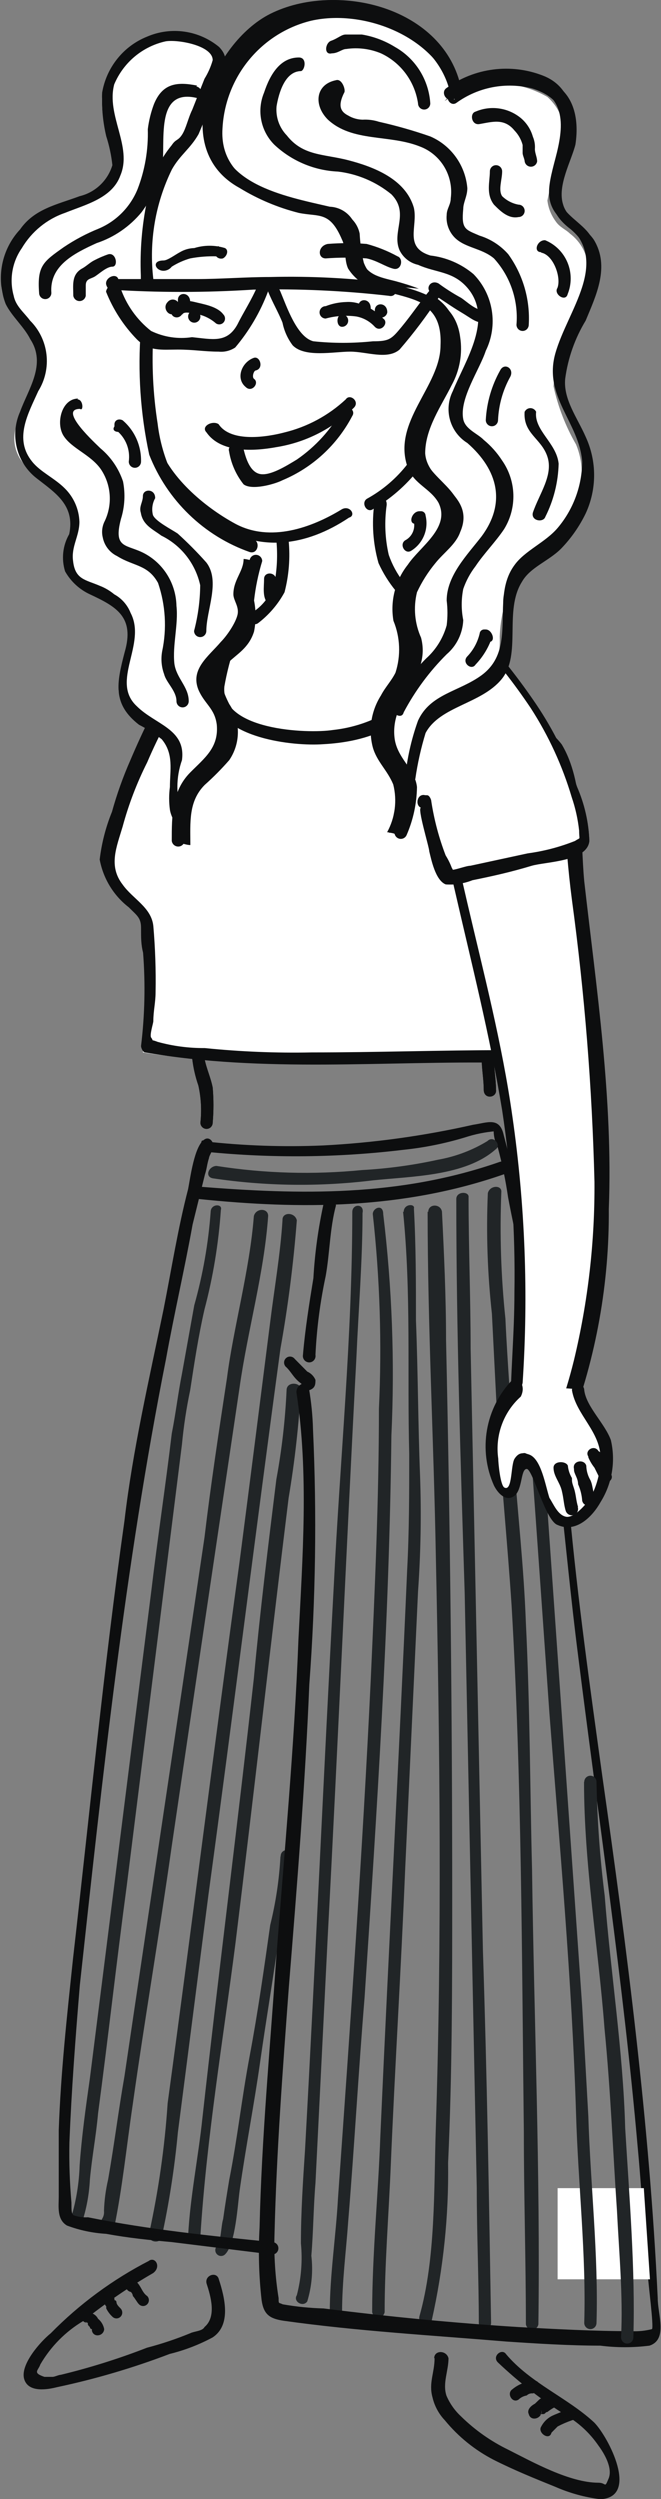 <?xml version="1.0" encoding="UTF-8"?> <svg xmlns="http://www.w3.org/2000/svg" width="32" height="121" viewBox="0 0 32 121" fill="none"><rect x="0" y="0" width="32" height="121" fill="#808080" stroke="none"/> <g clip-path="url(#clip0)"> <path d="M7.225 22.891C9.088 30.308 11.426 39.787 15.232 39.787C19.652 39.787 23.239 32.22 23.239 22.891C23.239 22.131 23.18 9.379 15.232 5.986C15.034 5.906 10.059 3.864 7.135 6.296C3.756 9.099 5.461 15.905 7.225 22.891Z" fill="white"></path> <path d="M7.225 109.46C5.461 110.367 3.851 111.553 2.458 112.973C1.962 113.373 0.971 114.484 1.169 115.185C1.368 115.885 2.359 115.685 2.755 115.585C4.614 115.191 6.439 114.652 8.216 113.974C8.94 113.796 9.639 113.527 10.297 113.173C11.198 112.572 10.891 111.271 10.594 110.36C10.495 109.96 9.9 110.16 9.999 110.561C10.198 111.171 10.495 112.172 9.9 112.672C9.801 112.873 9.405 112.873 9.207 112.973C8.526 113.253 7.827 113.487 7.116 113.673C5.755 114.203 4.361 114.641 2.943 114.985C2.844 114.985 2.646 115.085 2.547 115.085H2.151C1.556 114.884 1.853 114.784 1.952 114.484C2.459 113.611 3.179 112.884 4.043 112.372C5.105 111.514 6.232 110.741 7.413 110.06C7.819 109.76 7.522 109.259 7.215 109.46H7.225Z" fill="#0D0E0F"></path> <path d="M4.251 112.472C4.152 112.472 4.053 112.372 4.251 112.472C4.251 112.573 4.251 112.573 4.351 112.673C4.351 112.699 4.361 112.725 4.38 112.743C4.398 112.762 4.423 112.773 4.45 112.773C4.445 112.813 4.449 112.855 4.463 112.893C4.476 112.932 4.498 112.967 4.526 112.996C4.555 113.025 4.59 113.047 4.628 113.06C4.666 113.073 4.707 113.078 4.747 113.073C4.824 113.068 4.897 113.035 4.952 112.98C5.007 112.924 5.04 112.851 5.044 112.773C5.007 112.576 4.901 112.398 4.747 112.272C4.701 112.18 4.629 112.103 4.542 112.05C4.454 111.997 4.354 111.97 4.251 111.972C3.845 111.872 3.845 112.472 4.251 112.472ZM5.044 111.371C5.038 111.426 5.043 111.481 5.06 111.533C5.078 111.585 5.106 111.632 5.143 111.672L5.242 111.772L5.143 111.672V111.772C5.218 111.922 5.318 112.058 5.441 112.172C5.493 112.225 5.565 112.255 5.639 112.255C5.713 112.255 5.785 112.225 5.837 112.172C5.89 112.119 5.919 112.047 5.919 111.972C5.919 111.897 5.89 111.825 5.837 111.772C5.738 111.672 5.639 111.572 5.639 111.472C5.639 111.445 5.628 111.42 5.61 111.401C5.591 111.382 5.566 111.371 5.54 111.371L5.441 111.271L5.54 111.371C5.545 111.331 5.54 111.29 5.527 111.251C5.514 111.212 5.492 111.177 5.463 111.148C5.435 111.12 5.4 111.098 5.362 111.084C5.323 111.071 5.283 111.066 5.242 111.071C5.185 111.099 5.136 111.141 5.099 111.194C5.063 111.246 5.04 111.307 5.034 111.371H5.044ZM6.333 110.971C6.389 111.023 6.424 111.094 6.432 111.171C6.531 111.271 6.63 111.472 6.729 111.572C6.782 111.625 6.853 111.655 6.927 111.655C7.002 111.655 7.073 111.625 7.125 111.572C7.178 111.519 7.208 111.447 7.208 111.371C7.208 111.296 7.178 111.224 7.125 111.171C6.828 110.971 6.828 110.561 6.432 110.361C6.035 110.16 5.926 110.871 6.323 110.971H6.333ZM21.039 114.174C21.039 114.885 20.742 115.385 20.94 116.086C21.038 116.5 21.243 116.88 21.535 117.187C22.189 117.985 22.998 118.639 23.913 119.109C24.904 119.609 25.895 120.009 26.886 120.41C27.581 120.715 28.315 120.917 29.067 121.01C30.959 120.91 29.463 118.008 28.769 117.297C27.481 116.096 25.687 115.395 24.498 113.984C24.3 113.684 23.804 114.084 24.102 114.384C25.138 115.367 26.27 116.243 27.481 116.997C28.069 117.356 28.576 117.837 28.968 118.408C29.265 118.808 29.671 119.509 29.463 120.009C29.255 120.51 29.364 120.21 28.968 120.21C27.58 120.21 25.786 119.209 24.597 118.608C23.756 118.199 22.986 117.655 22.318 116.997C22.016 116.717 21.776 116.376 21.614 115.996C21.416 115.395 21.713 114.795 21.713 114.184C21.614 113.784 21.02 113.784 21.02 114.184L21.039 114.174Z" fill="#0D0E0F"></path> <path d="M25.796 115.285C25.433 115.312 25.087 115.452 24.805 115.685C24.508 115.886 24.805 116.386 25.102 116.186C25.212 116.081 25.35 116.011 25.499 115.986C25.538 115.948 25.585 115.919 25.636 115.902C25.688 115.885 25.742 115.879 25.796 115.886C26.203 115.786 26.203 115.185 25.796 115.285ZM26.5 115.986C26.401 116.086 26.203 116.086 26.103 116.186L25.895 116.386C25.697 116.486 25.499 116.686 25.598 116.887C25.697 117.287 26.302 117.087 26.203 116.686C26.302 116.987 26.004 116.887 26.203 116.887H26.302C26.401 116.887 26.401 116.786 26.5 116.786C26.651 116.665 26.818 116.564 26.995 116.486C27.095 116.386 27.194 116.186 27.095 116.086C26.797 115.886 26.599 115.886 26.5 115.986ZM27.392 116.686C27.194 116.786 26.896 116.887 26.698 116.987C26.487 117.1 26.315 117.274 26.203 117.487C26.004 117.787 26.599 118.198 26.698 117.787L26.995 117.487C27.218 117.369 27.45 117.269 27.689 117.187C28.036 117.107 27.788 116.586 27.392 116.686ZM14.974 67.311C15.272 67.211 15.272 67.011 15.272 66.811C15.194 66.632 15.052 66.489 14.875 66.411L14.271 65.8C14.246 65.766 14.214 65.739 14.178 65.719C14.141 65.698 14.101 65.687 14.059 65.684C14.018 65.681 13.976 65.687 13.937 65.702C13.899 65.717 13.864 65.741 13.834 65.771C13.805 65.801 13.783 65.837 13.769 65.876C13.755 65.916 13.75 65.958 13.754 66C13.758 66.042 13.771 66.082 13.791 66.118C13.812 66.155 13.84 66.186 13.874 66.21C14.072 66.411 14.172 66.611 14.37 66.811C14.568 67.011 14.667 67.011 14.667 67.111C14.766 67.011 14.766 66.811 14.875 66.711H14.766C14.469 66.811 14.568 67.412 14.974 67.311ZM9.603 58.053C14.558 58.563 19.513 58.563 24.409 56.852C24.805 56.752 24.607 56.151 24.211 56.251C19.345 57.953 14.568 57.853 9.603 57.453C9.306 57.473 9.306 58.053 9.603 58.053Z" fill="#0D0E0F"></path> <path d="M10.198 58.683C10.086 60.211 9.82 61.724 9.405 63.197L8.81 66.51C8.612 67.511 8.513 68.412 8.315 69.413C8.017 71.925 7.621 74.538 7.324 77.04C6.333 84.877 5.342 92.804 4.351 100.632C4.152 102.033 3.954 103.444 3.855 104.845C3.829 105.697 3.692 106.542 3.449 107.358C3.251 107.658 3.756 107.958 3.954 107.658C4.181 106.976 4.315 106.265 4.351 105.546C4.45 104.445 4.648 103.444 4.747 102.333C5.242 98.62 5.639 95.006 6.134 91.323L8.81 69.924C8.893 69.046 9.025 68.174 9.207 67.311C9.405 66.01 9.603 64.699 9.9 63.398C10.316 61.822 10.581 60.21 10.693 58.583C10.792 58.273 10.198 58.273 10.198 58.683ZM12.289 58.884C12.09 61.486 11.298 64.299 10.99 66.711C10.594 69.313 10.198 71.925 9.9 74.438C8.612 83.166 7.314 91.793 6.025 100.531C5.728 102.233 5.53 103.844 5.233 105.536C5.117 106.032 5.051 106.538 5.034 107.047C5.049 107.188 5.014 107.33 4.935 107.448C4.836 107.748 4.836 107.548 5.034 107.448C4.638 107.548 4.836 108.148 5.233 108.048H5.332C5.383 108.044 5.431 108.021 5.467 107.985C5.503 107.948 5.525 107.9 5.53 107.848C5.926 105.936 6.125 103.935 6.422 101.923C7.016 97.709 7.72 93.595 8.315 89.381C9.405 81.955 10.495 74.628 11.595 67.201C11.991 64.389 12.784 61.676 12.982 58.874C12.982 58.483 12.388 58.483 12.289 58.884ZM13.676 59.084C13.577 60.685 13.28 62.397 13.082 63.998C12.586 67.912 12.09 71.825 11.595 75.639C10.396 84.367 9.306 93.085 8.116 101.833C7.974 103.961 7.672 106.076 7.215 108.158C7.116 108.559 7.72 108.659 7.819 108.359C8.187 106.672 8.451 104.964 8.612 103.244C9.107 99.421 9.603 95.507 10.098 91.693C11.298 82.865 12.388 74.067 13.577 65.299C13.945 63.242 14.209 61.168 14.37 59.084C14.271 58.683 13.676 58.683 13.676 59.054V59.084Z" fill="#212527"></path> <path d="M15.668 58.273C15.406 59.462 15.241 60.67 15.172 61.886C14.974 63.097 14.766 64.399 14.667 65.6C14.659 65.644 14.661 65.69 14.672 65.734C14.684 65.778 14.705 65.819 14.733 65.854C14.762 65.889 14.798 65.917 14.839 65.936C14.88 65.956 14.924 65.966 14.969 65.966C15.014 65.966 15.059 65.956 15.1 65.936C15.14 65.917 15.176 65.889 15.205 65.854C15.234 65.819 15.255 65.778 15.266 65.734C15.278 65.69 15.28 65.644 15.272 65.6C15.333 64.317 15.499 63.041 15.767 61.786C15.965 60.685 15.965 59.484 16.263 58.373C16.263 58.053 15.767 57.873 15.668 58.273Z" fill="#0D0E0F"></path> <path d="M13.874 67.311C13.807 68.759 13.642 70.2 13.379 71.625C12.982 74.838 12.586 78.051 12.289 81.264C11.496 88.391 10.594 95.407 9.801 102.533C9.603 104.445 9.207 106.347 9.107 108.259C9.107 108.338 9.139 108.415 9.195 108.471C9.25 108.527 9.326 108.559 9.405 108.559C9.484 108.559 9.559 108.527 9.615 108.471C9.671 108.415 9.702 108.338 9.702 108.259C9.999 103.544 10.792 98.82 11.397 94.106C12.289 86.879 13.082 79.753 13.973 72.526C14.269 70.767 14.468 68.993 14.568 67.211C14.469 66.911 13.874 66.911 13.874 67.311ZM13.577 89.892C13.516 91.01 13.351 92.119 13.082 93.205C12.784 95.307 12.487 97.419 12.09 99.531C11.694 101.643 11.496 103.534 11.099 105.536C11 106.137 10.901 106.737 10.802 107.448C10.703 107.748 10.703 108.549 10.505 108.749C10.479 108.775 10.458 108.807 10.444 108.841C10.43 108.875 10.423 108.912 10.423 108.949C10.423 108.986 10.43 109.023 10.444 109.058C10.458 109.092 10.479 109.123 10.505 109.149C10.531 109.176 10.562 109.197 10.596 109.211C10.63 109.225 10.666 109.232 10.703 109.232C10.74 109.232 10.776 109.225 10.81 109.211C10.844 109.197 10.875 109.176 10.901 109.149C11.407 108.649 11.506 106.737 11.605 106.037C11.902 103.935 12.299 101.923 12.596 99.821C12.893 97.719 13.29 95.397 13.587 93.195C13.785 92.094 13.983 90.983 14.082 89.882C14.181 89.481 13.587 89.481 13.587 89.882L13.577 89.892ZM17.055 58.684C17.055 64.689 16.461 70.694 16.163 76.7C15.668 85.838 15.272 94.966 14.766 104.105C14.667 105.606 14.568 107.108 14.568 108.619C14.65 109.462 14.583 110.312 14.37 111.131C14.172 111.431 14.667 111.732 14.875 111.431C15.092 110.716 15.16 109.963 15.073 109.219C15.172 108.018 15.172 106.917 15.272 105.706C15.47 101.703 15.668 97.779 15.866 93.765C16.362 84.427 16.758 75.098 17.254 65.74C17.353 63.438 17.551 61.026 17.551 58.733C17.65 58.273 17.055 58.273 17.055 58.684ZM18.047 58.784C18.393 61.913 18.492 65.066 18.344 68.212C18.344 72.626 18.146 76.94 17.947 81.364C17.551 89.692 16.956 98.019 16.362 106.447C16.263 108.259 15.965 110.16 15.965 111.972C15.965 112.052 15.997 112.128 16.052 112.184C16.108 112.241 16.184 112.272 16.263 112.272C16.341 112.272 16.417 112.241 16.473 112.184C16.529 112.128 16.56 112.052 16.56 111.972C16.56 110.461 16.758 108.969 16.857 107.558C17.154 103.945 17.353 100.331 17.65 96.718C18.245 87.71 18.849 78.552 18.948 69.513C19.115 65.932 18.982 62.343 18.552 58.784C18.552 58.273 18.047 58.483 18.047 58.784ZM23.616 57.783C23.534 59.727 23.6 61.674 23.814 63.608L24.072 68.713C24.27 71.715 24.567 74.718 24.766 77.721C25.261 86.148 25.261 94.676 25.36 103.214C25.36 106.317 25.459 109.43 25.459 112.542C25.472 112.614 25.509 112.679 25.565 112.725C25.62 112.772 25.69 112.797 25.762 112.797C25.834 112.797 25.903 112.772 25.958 112.725C26.014 112.679 26.051 112.614 26.064 112.542C26.163 105.216 25.856 97.889 25.757 90.522C25.657 86.519 25.657 82.595 25.459 78.582C25.36 75.869 25.063 73.267 24.865 70.574C24.766 68.362 24.567 66.06 24.468 63.848C24.254 61.814 24.188 59.767 24.27 57.723C24.31 57.372 23.715 57.372 23.616 57.773V57.783ZM22.09 58.053C22.09 64.379 22.298 70.805 22.496 77.13L23.081 105.946C23.081 108.158 23.18 110.36 23.18 112.472C23.18 112.552 23.211 112.628 23.267 112.685C23.323 112.741 23.398 112.773 23.477 112.773C23.556 112.773 23.632 112.741 23.688 112.685C23.743 112.628 23.774 112.552 23.774 112.472C23.675 106.467 23.576 100.461 23.378 94.406L22.784 65.299C22.784 62.897 22.684 60.385 22.684 57.973C22.724 57.673 22.09 57.673 22.09 58.053ZM20.702 58.663C20.702 64.178 21 69.804 21.099 75.319C21.297 84.557 21.396 93.785 21.099 103.014C21 106.017 21.099 109.34 20.306 112.152C20.207 112.552 20.802 112.653 20.901 112.352C21.463 109.851 21.729 107.29 21.693 104.725C21.892 100.411 21.892 96.097 21.892 91.774C21.892 82.846 21.793 73.917 21.594 64.879C21.594 62.777 21.495 60.665 21.396 58.663C21.327 58.273 20.732 58.273 20.732 58.684L20.702 58.663ZM19.513 58.663C19.91 62.577 19.711 66.491 19.811 70.404C19.811 72.306 19.811 74.118 19.711 76.019C19.315 85.158 18.82 94.286 18.413 103.424C18.314 106.227 18.017 109.139 18.017 111.952C18.03 112.023 18.067 112.088 18.122 112.135C18.177 112.181 18.247 112.207 18.319 112.207C18.391 112.207 18.461 112.181 18.516 112.135C18.571 112.088 18.608 112.023 18.621 111.952C18.621 109.64 18.82 107.238 18.919 104.825C19.117 100.111 19.414 95.387 19.612 90.573L20.237 77.07C20.369 75.202 20.402 73.327 20.336 71.455C20.237 68.943 20.237 66.451 20.137 63.928C20.137 62.117 20.137 60.315 20.038 58.513C20.108 58.273 19.543 58.273 19.543 58.684L19.513 58.663Z" fill="#212527"></path> <path d="M9.9 55.17C9.405 55.471 9.207 57.072 9.107 57.573C8.612 59.484 8.315 61.386 7.918 63.398C7.215 66.811 6.422 70.224 6.025 73.637C5.034 80.644 4.341 87.78 3.538 94.806C3.241 97.619 2.943 100.332 2.844 103.134V106.347C2.844 106.847 2.745 107.458 3.241 107.758C3.848 107.986 4.486 108.121 5.133 108.159C6.224 108.359 7.215 108.459 8.315 108.559L13.181 109.16C13.259 109.16 13.335 109.128 13.391 109.072C13.447 109.015 13.478 108.939 13.478 108.859C13.478 108.78 13.447 108.703 13.391 108.647C13.335 108.591 13.259 108.559 13.181 108.559C10.207 108.259 7.234 107.958 4.261 107.358C4.023 107.373 3.783 107.339 3.558 107.258C3.459 107.158 3.459 107.058 3.459 106.647C3.374 105.682 3.341 104.713 3.36 103.745C3.459 101.232 3.657 98.62 3.865 96.118C4.955 86.109 6.045 75.839 8.037 65.8C8.434 63.598 8.929 61.486 9.325 59.284L9.92 56.872C10.019 56.572 10.019 56.372 10.118 56.071C10.118 55.971 10.316 55.671 10.217 55.771C10.495 55.471 10.198 54.97 9.9 55.17Z" fill="#0D0E0F"></path> <path d="M9.999 55.771C13.175 56.088 16.375 56.054 19.543 55.671C20.55 55.566 21.546 55.365 22.516 55.07C22.998 54.913 23.497 54.812 24.003 54.77C23.804 54.77 23.903 54.56 23.903 54.87C23.923 55.115 23.99 55.353 24.102 55.571C24.314 56.361 24.48 57.163 24.597 57.973C24.994 60.085 25.489 62.087 25.885 64.199C26.995 69.413 27.293 74.738 27.986 80.153C28.977 88.08 30.177 96.017 30.87 103.945C31.068 106.047 31.168 108.058 31.366 110.16C31.366 110.461 31.663 112.673 31.564 112.773C31.24 112.855 30.906 112.889 30.573 112.873C28.779 112.873 26.896 112.773 25.102 112.673C21.921 112.472 18.849 112.172 15.668 111.772C15.003 111.754 14.341 111.687 13.686 111.572C13.488 111.472 13.488 111.572 13.488 111.271C13.323 110.243 13.257 109.2 13.29 108.159C13.389 104.155 13.686 100.231 13.983 96.218C14.38 91.293 14.776 86.379 14.974 81.564C15.281 77.455 15.341 73.33 15.153 69.213C15.136 68.542 15.069 67.873 14.954 67.211C14.855 66.811 14.35 67.011 14.35 67.412C14.954 71.325 14.647 75.419 14.449 79.352C14.251 84.577 13.755 89.792 13.359 95.007C13.062 99.32 12.665 103.544 12.566 107.858C12.5 109.03 12.533 110.205 12.665 111.371C12.764 112.072 13.062 112.272 13.755 112.372C17.333 112.873 20.91 113.073 24.488 113.373C25.985 113.473 27.57 113.573 29.057 113.573C29.85 113.674 30.652 113.674 31.445 113.573C32.337 113.273 31.841 112.072 31.841 111.271C31.445 102.834 30.355 94.406 29.156 85.978C28.561 81.665 27.967 77.451 27.57 73.127C27.273 70.825 27.174 68.613 26.777 66.311C25.985 62.497 25.38 58.684 24.389 54.97C24.191 54.059 23.596 54.36 22.902 54.46C20.517 55 18.09 55.335 15.648 55.461C13.723 55.544 11.795 55.477 9.88 55.261C9.682 55.06 9.682 55.661 9.98 55.761L9.999 55.771Z" fill="#0D0E0F"></path> <path d="M31.168 105.947H26.995V110.361H31.465L31.168 105.947Z" fill="white"></path> <path d="M25.301 63.798C25.301 65.91 25.598 68.012 25.697 70.224C26.004 74.438 26.302 78.752 26.599 82.966C27.095 89.391 27.689 95.917 27.887 102.333C27.986 105.746 28.383 109.159 28.284 112.472C28.284 112.552 28.315 112.628 28.371 112.685C28.427 112.741 28.502 112.773 28.581 112.773C28.66 112.773 28.735 112.741 28.791 112.685C28.847 112.628 28.878 112.552 28.878 112.472C28.977 109.159 28.581 105.746 28.482 102.463C28.383 100.662 28.284 98.95 28.185 97.148C27.59 88.621 26.995 80.133 26.401 71.655C26.203 69.043 25.895 66.441 25.895 63.828C25.897 63.789 25.892 63.749 25.878 63.712C25.865 63.675 25.845 63.641 25.819 63.611C25.793 63.582 25.761 63.558 25.726 63.541C25.69 63.525 25.652 63.515 25.613 63.513C25.574 63.511 25.535 63.517 25.498 63.53C25.461 63.543 25.427 63.564 25.398 63.59C25.369 63.617 25.346 63.649 25.329 63.684C25.312 63.72 25.303 63.759 25.301 63.798ZM28.274 86.279C28.274 90.282 28.968 94.286 29.265 98.219C29.562 101.222 29.671 104.145 29.869 107.057C29.968 109.059 30.167 111.171 30.067 113.173C30.067 113.253 30.099 113.329 30.155 113.385C30.21 113.442 30.286 113.473 30.365 113.473C30.444 113.473 30.519 113.442 30.575 113.385C30.631 113.329 30.662 113.253 30.662 113.173C30.761 109.86 30.464 106.347 30.266 103.034C30.167 99.32 29.562 95.507 29.275 91.794C29.044 89.964 28.912 88.123 28.878 86.279C28.878 86.199 28.847 86.123 28.791 86.066C28.735 86.01 28.66 85.978 28.581 85.978C28.502 85.978 28.427 86.01 28.371 86.066C28.315 86.123 28.284 86.199 28.284 86.279H28.274ZM10.297 57.052C12.864 57.435 15.47 57.469 18.047 57.152C19.939 56.952 22.526 56.952 23.993 55.651C24.29 55.451 23.893 54.95 23.596 55.25C22.862 55.697 22.052 56.002 21.208 56.151C19.997 56.417 18.768 56.584 17.531 56.652C15.18 56.885 12.809 56.818 10.475 56.452C10.098 56.471 9.9 56.972 10.297 57.052Z" fill="#212527"></path> <path d="M24.31 51.257C23.517 42.519 25.4 38.706 25.003 35.593C24.706 33.791 23.616 30.078 20.831 28.166C20.831 28.166 21.029 32.89 19.345 34.492C17.749 35.893 12.883 36.494 10.693 34.091C9.999 33.291 11.892 29.377 11.892 29.377C11.892 29.377 7.413 32.38 5.034 41.618C4.737 42.919 7.116 44.331 7.016 44.831C7.181 46.871 7.148 48.923 6.917 50.957C11.694 51.758 20.237 51.257 24.31 51.257Z" fill="white"></path> <path d="M24.607 51.257C24.31 48.452 24.31 45.624 24.607 42.819C24.805 41.018 25.202 39.306 25.301 37.505C25.434 35.656 25.104 33.804 24.34 32.119C23.576 30.434 22.403 28.971 20.93 27.866C20.879 27.838 20.821 27.824 20.763 27.826C20.705 27.827 20.648 27.844 20.598 27.874C20.549 27.904 20.507 27.947 20.479 27.998C20.45 28.049 20.435 28.107 20.435 28.166C20.431 29.461 20.322 30.753 20.108 32.029C20.011 32.974 19.548 33.841 18.819 34.442C17.998 34.932 17.082 35.239 16.134 35.343C14.845 35.543 10.663 35.343 10.862 33.241C11.099 31.891 11.544 30.588 12.18 29.377C12.279 29.177 12.081 28.776 11.783 28.977C9.197 30.778 7.512 33.981 6.313 36.804C5.956 37.615 5.658 38.451 5.421 39.306C5.12 40.046 4.92 40.824 4.826 41.618C4.997 42.538 5.498 43.361 6.234 43.93C6.63 44.331 6.828 44.431 6.828 44.931C6.828 45.432 6.828 45.732 6.927 46.132C7.043 47.637 7.01 49.149 6.828 50.646C6.828 50.746 6.927 50.957 7.026 50.957C12.794 51.958 18.661 51.357 24.419 51.457C24.489 51.444 24.553 51.407 24.6 51.351C24.646 51.295 24.671 51.225 24.671 51.152C24.671 51.079 24.646 51.009 24.6 50.953C24.553 50.897 24.489 50.86 24.419 50.847C21.337 50.847 18.255 50.957 15.083 50.957C13.356 50.992 11.629 50.921 9.91 50.746C9.14 50.752 8.374 50.651 7.631 50.446C7.125 50.246 7.532 50.546 7.324 50.246C7.225 50.146 7.423 49.545 7.423 49.445C7.423 48.945 7.532 48.544 7.532 48.044C7.552 46.972 7.515 45.899 7.423 44.831C7.324 43.93 6.432 43.53 5.936 42.829C5.242 41.928 5.639 41.028 5.936 40.027C6.227 38.951 6.625 37.908 7.125 36.914C7.703 35.559 8.399 34.26 9.207 33.03C9.976 31.742 10.986 30.617 12.18 29.717L11.783 29.317C11.189 30.618 10.089 32.43 10.386 33.831C10.683 35.733 14.162 36.143 15.658 36.033C17.541 35.933 19.622 35.333 20.524 33.431C21.132 31.76 21.401 29.984 21.317 28.206C21.119 28.306 21.02 28.406 20.821 28.506C23.903 30.618 25.192 34.732 24.785 38.345C24.042 42.619 23.842 46.972 24.191 51.297C24.012 51.657 24.607 51.657 24.607 51.257Z" fill="#0D0E0F"></path> <path d="M9.306 51.257C9.357 51.7 9.457 52.137 9.603 52.558C9.735 53.149 9.768 53.758 9.702 54.36C9.702 54.439 9.733 54.516 9.789 54.572C9.845 54.628 9.921 54.66 9.999 54.66C10.078 54.66 10.154 54.628 10.21 54.572C10.265 54.516 10.297 54.439 10.297 54.36C10.346 53.794 10.346 53.224 10.297 52.658C10.198 52.158 9.999 51.757 9.9 51.257C9.801 50.757 9.207 50.847 9.306 51.257ZM24.012 52.758C24.012 52.258 23.913 51.757 23.913 51.257C23.913 51.218 23.906 51.178 23.891 51.142C23.876 51.106 23.854 51.072 23.826 51.045C23.799 51.017 23.766 50.995 23.73 50.98C23.694 50.964 23.655 50.957 23.616 50.957C23.577 50.957 23.538 50.964 23.502 50.98C23.466 50.995 23.433 51.017 23.406 51.045C23.378 51.072 23.356 51.106 23.341 51.142C23.326 51.178 23.319 51.218 23.319 51.257C23.319 51.757 23.418 52.258 23.418 52.758C23.418 53.259 24.072 53.159 24.012 52.758Z" fill="#0D0E0F"></path> <path d="M21.525 29.077C23.669 31.112 25.482 33.477 26.896 36.083C28.185 38.886 28.383 40.597 28.284 40.797C26.168 41.451 24.008 41.952 21.822 42.299C21.356 41.301 20.991 40.258 20.732 39.186V38.685H20.633" fill="white"></path> <path d="M21.426 29.277C22.052 29.705 22.593 30.248 23.021 30.878C23.997 31.946 24.892 33.087 25.697 34.291C26.559 35.626 27.227 37.079 27.679 38.605C27.857 39.127 27.977 39.668 28.036 40.217C28.036 40.717 28.135 40.517 27.838 40.717C27.102 41.011 26.333 41.213 25.549 41.318L22.774 41.918C22.575 41.918 22.07 42.118 21.872 42.118C21.674 42.118 22.07 42.319 21.872 42.018C21.793 41.808 21.693 41.607 21.575 41.418C21.251 40.574 21.019 39.699 20.881 38.805C20.881 38.705 20.782 38.505 20.683 38.505H20.584C20.187 38.405 20.088 39.005 20.385 39.106C20.187 39.106 20.782 41.017 20.782 41.218C20.881 41.618 21.079 42.619 21.575 42.819C22.017 42.851 22.46 42.782 22.873 42.619C23.864 42.419 24.756 42.218 25.747 41.918C26.45 41.718 28.432 41.718 28.531 40.717C28.498 39.816 28.296 38.93 27.937 38.105C27.457 36.686 26.79 35.34 25.955 34.101C25.143 32.899 24.245 31.758 23.269 30.688C22.774 30.188 22.179 29.287 21.575 28.986C21.277 28.686 20.98 29.186 21.376 29.287L21.426 29.277Z" fill="#0D0E0F"></path> <path d="M21.921 36.604C20.831 40.117 23.616 46.132 24.805 55.071C25.199 59.138 25.331 63.227 25.202 67.312C25.102 67.812 25.003 69.624 25.4 70.024C26.203 70.925 27.194 69.624 27.491 68.913C28.906 64.755 29.511 60.361 29.275 55.971C29.076 50.647 27.788 40.958 27.788 40.317C27.788 37.605 27.293 35.393 25.4 35.092C23.507 34.792 22.724 35.092 21.921 36.604Z" fill="white"></path> <path d="M21.624 36.504C21.029 38.605 21.525 41.018 22.02 43.12C22.823 46.633 23.715 50.126 24.31 53.759C24.754 56.683 24.953 59.64 24.904 62.597C24.904 64.599 24.706 66.601 24.706 68.513C24.706 69.313 24.706 70.424 25.697 70.625C26.688 70.825 27.293 69.724 27.59 69.063C28.861 65.702 29.5 62.131 29.473 58.534C29.681 53.209 28.878 47.894 28.284 42.669C28.085 40.567 28.284 37.855 27.194 36.043C26.858 35.602 26.418 35.251 25.915 35.024C25.411 34.797 24.86 34.7 24.31 34.742C23.731 34.725 23.162 34.89 22.68 35.215C22.199 35.539 21.83 36.007 21.624 36.554C21.426 36.854 22.02 37.154 22.119 36.754C22.406 36.161 22.901 35.698 23.508 35.456C24.115 35.213 24.79 35.209 25.4 35.443C26.896 35.843 27.194 37.855 27.293 39.156C27.392 40.667 27.491 42.069 27.689 43.58C28.302 48.104 28.666 52.658 28.779 57.222C28.799 60.129 28.466 63.026 27.788 65.85C27.571 66.735 27.306 67.607 26.995 68.463C26.797 68.963 25.796 70.975 25.202 69.464C25.038 68.633 25.072 67.776 25.301 66.961C25.587 62.652 25.421 58.324 24.805 54.05C24.31 50.536 23.418 47.123 22.625 43.72C22.119 41.508 21.426 38.896 22.02 36.714C22.328 36.303 21.723 36.103 21.624 36.504Z" fill="#0D0E0F"></path> <path d="M25.003 67.061C23.021 68.763 24.111 71.675 24.211 71.875C24.904 72.976 25.102 71.175 25.102 70.975C25.102 70.474 25.301 70.174 25.598 70.474C25.788 70.746 25.926 71.052 26.004 71.375C26.103 71.775 26.302 72.076 26.401 72.476C26.513 72.753 26.645 73.02 26.797 73.277C26.995 73.687 27.293 73.587 27.689 73.587C28.085 73.587 28.779 72.776 29.076 72.276C29.455 71.536 29.561 70.685 29.374 69.874C29.275 69.563 27.986 67.561 27.986 67.261" fill="white"></path> <path d="M24.805 66.811C24.164 67.474 23.736 68.317 23.577 69.229C23.418 70.142 23.535 71.082 23.913 71.926C24.111 72.326 24.508 72.727 24.904 72.426C25.301 72.126 25.202 71.125 25.499 71.125C25.796 71.125 26.401 73.637 26.995 73.838C27.887 74.238 28.68 73.437 29.076 72.727C29.352 72.284 29.538 71.791 29.623 71.275C29.709 70.76 29.691 70.232 29.572 69.724C29.275 68.913 28.383 68.112 28.284 67.311C28.284 67.272 28.276 67.233 28.261 67.197C28.246 67.16 28.224 67.127 28.197 67.099C28.169 67.071 28.136 67.049 28.1 67.034C28.064 67.019 28.025 67.011 27.986 67.011C27.947 67.011 27.909 67.019 27.873 67.034C27.837 67.049 27.804 67.071 27.776 67.099C27.748 67.127 27.727 67.16 27.712 67.197C27.697 67.233 27.689 67.272 27.689 67.311C27.887 68.513 29.076 69.313 29.076 70.624C29.065 71.289 28.895 71.942 28.581 72.526C28.383 72.826 27.788 73.527 27.392 73.437C26.995 73.347 26.797 72.826 26.599 72.526C26.401 71.926 26.203 70.624 25.608 70.424C25.311 70.324 25.112 70.324 24.914 70.624C24.716 70.925 24.815 72.226 24.419 72.026C24.221 71.926 24.121 70.825 24.121 70.624C24.043 70.072 24.101 69.508 24.292 68.984C24.482 68.46 24.798 67.992 25.212 67.622C25.499 67.061 25.063 66.611 24.805 66.811Z" fill="#0D0E0F"></path> <path d="M26.797 71.065C26.797 71.465 27.095 71.766 27.194 72.166C27.293 72.566 27.293 72.867 27.392 73.167C27.417 73.234 27.464 73.29 27.526 73.326C27.587 73.362 27.66 73.376 27.73 73.364C27.8 73.352 27.864 73.316 27.911 73.262C27.957 73.207 27.984 73.139 27.986 73.067C27.986 72.987 27.955 72.911 27.899 72.854C27.843 72.798 27.768 72.766 27.689 72.766C27.61 72.766 27.535 72.798 27.479 72.854C27.423 72.911 27.392 72.987 27.392 73.067C27.59 73.067 27.788 72.967 27.986 72.967C27.887 72.666 27.887 72.366 27.788 72.066C27.689 71.766 27.689 71.766 27.689 71.565C27.579 71.383 27.511 71.177 27.491 70.965C27.392 70.725 26.797 70.725 26.797 71.065ZM27.788 71.165C27.788 71.365 27.986 71.565 27.986 71.866C28.099 72.119 28.166 72.39 28.185 72.666C28.284 73.067 28.878 72.867 28.779 72.466C28.68 72.066 28.68 71.866 28.581 71.665C28.457 71.453 28.389 71.212 28.383 70.965C28.284 70.625 27.689 70.725 27.788 71.125V71.165ZM28.482 70.564C28.558 70.744 28.658 70.912 28.779 71.065L29.076 71.665C29.275 71.966 29.78 71.665 29.572 71.365L29.275 70.765C29.176 70.564 29.176 70.364 28.977 70.264C28.779 69.924 28.284 70.224 28.482 70.525V70.564ZM9.306 51.257C9.357 51.7 9.457 52.137 9.603 52.558C9.735 53.149 9.768 53.758 9.702 54.36C9.702 54.439 9.733 54.516 9.789 54.572C9.845 54.628 9.921 54.66 9.999 54.66C10.078 54.66 10.154 54.628 10.21 54.572C10.265 54.516 10.297 54.439 10.297 54.36C10.346 53.794 10.346 53.224 10.297 52.658C10.198 52.158 9.999 51.757 9.9 51.257C9.801 50.757 9.207 50.847 9.306 51.257ZM24.012 52.758C24.012 52.258 23.913 51.757 23.913 51.257C23.913 51.218 23.906 51.178 23.891 51.142C23.876 51.106 23.854 51.072 23.826 51.045C23.799 51.017 23.766 50.995 23.73 50.98C23.694 50.964 23.655 50.957 23.616 50.957C23.577 50.957 23.538 50.964 23.502 50.98C23.466 50.995 23.433 51.017 23.406 51.045C23.378 51.072 23.356 51.106 23.341 51.142C23.326 51.178 23.319 51.218 23.319 51.257C23.319 51.757 23.418 52.258 23.418 52.758C23.418 53.259 24.072 53.159 24.012 52.758Z" fill="#0D0E0F"></path> <path d="M21.525 29.077C23.669 31.112 25.482 33.477 26.896 36.083C28.185 38.886 28.383 40.597 28.284 40.797C26.168 41.451 24.008 41.952 21.822 42.299C21.356 41.301 20.991 40.258 20.732 39.186V38.685H20.633" fill="white"></path> <path d="M21.426 29.277C22.052 29.705 22.593 30.248 23.021 30.878C23.997 31.946 24.892 33.087 25.697 34.291C26.559 35.626 27.227 37.079 27.679 38.605C27.857 39.127 27.977 39.668 28.036 40.217C28.036 40.717 28.135 40.517 27.838 40.717C27.102 41.011 26.333 41.213 25.549 41.318L22.774 41.918C22.575 41.918 22.07 42.118 21.872 42.118C21.674 42.118 22.07 42.319 21.872 42.018C21.793 41.808 21.693 41.607 21.575 41.418C21.251 40.574 21.019 39.699 20.881 38.805C20.881 38.705 20.782 38.505 20.683 38.505H20.584C20.187 38.405 20.088 39.005 20.385 39.106C20.187 39.106 20.782 41.017 20.782 41.218C20.881 41.618 21.079 42.619 21.575 42.819C22.017 42.851 22.46 42.782 22.873 42.619C23.864 42.419 24.756 42.218 25.747 41.918C26.45 41.718 28.432 41.718 28.531 40.717C28.498 39.816 28.296 38.93 27.937 38.105C27.457 36.686 26.79 35.34 25.955 34.101C25.143 32.899 24.245 31.758 23.269 30.688C22.774 30.188 22.179 29.287 21.575 28.986C21.277 28.686 20.98 29.186 21.376 29.287L21.426 29.277Z" fill="#0D0E0F"></path> <path d="M12.289 29.877C12.671 29.601 12.986 29.24 13.209 28.822C13.432 28.404 13.558 27.94 13.577 27.465V26.024" fill="white"></path> <path d="M12.487 30.178C13.017 29.775 13.456 29.264 13.775 28.676C13.988 27.857 14.055 27.007 13.973 26.164C13.973 26.084 13.942 26.008 13.886 25.952C13.831 25.895 13.755 25.864 13.676 25.864C13.597 25.864 13.522 25.895 13.466 25.952C13.41 26.008 13.379 26.084 13.379 26.164C13.447 26.866 13.414 27.574 13.28 28.266C13.093 28.855 12.702 29.356 12.18 29.677C11.892 29.877 12.18 30.378 12.487 30.178Z" fill="#0D0E0F"></path> <path d="M18.443 24.352V24.753C18.443 24.963 18.552 26.164 18.552 26.364C18.443 27.465 20.336 29.277 20.534 29.367" fill="white"></path> <path d="M18.126 24.352C17.989 25.326 18.056 26.319 18.324 27.265C18.762 28.232 19.445 29.064 20.306 29.677C20.603 29.877 20.901 29.377 20.603 29.177C19.774 28.624 19.148 27.812 18.82 26.865C18.638 26.074 18.605 25.256 18.72 24.452C18.75 23.952 18.126 23.952 18.126 24.352Z" fill="#0D0E0F"></path> <path d="M16.56 24.652C15.073 25.563 13.082 26.264 11.397 25.363C9.9 24.552 8.116 23.051 7.621 21.36C7.238 19.745 7.104 18.081 7.225 16.425C7.225 15.024 7.125 13.612 7.125 12.211C7.101 11.13 7.235 10.05 7.522 9.008C7.724 8.273 8.087 7.594 8.584 7.02C9.082 6.447 9.701 5.994 10.396 5.695C11.947 4.852 13.727 4.536 15.47 4.794C17.452 4.995 20.137 5.495 21.525 7.107C22.114 7.864 22.549 8.731 22.806 9.659C23.063 10.586 23.136 11.555 23.021 12.511C23.026 13.49 22.926 14.467 22.724 15.424C22.548 15.808 22.415 16.211 22.328 16.625C22.328 16.725 22.526 16.825 22.625 16.825C23.418 16.725 23.418 17.636 23.22 18.237C23.158 18.643 22.987 19.024 22.724 19.338C22.625 19.438 21.733 20.138 21.822 19.538C21.822 19.458 21.791 19.382 21.735 19.326C21.679 19.269 21.604 19.238 21.525 19.238C21.446 19.238 21.37 19.269 21.315 19.326C21.259 19.382 21.228 19.458 21.228 19.538C20.976 20.617 20.465 21.617 19.741 22.451C19.204 23.15 18.529 23.729 17.759 24.152C17.462 24.352 17.759 24.863 18.056 24.652C18.898 24.162 19.641 23.517 20.247 22.751C21.062 21.851 21.611 20.738 21.832 19.538H21.238C21.238 20.138 21.535 20.539 22.13 20.439C22.583 20.291 22.984 20.014 23.284 19.641C23.585 19.268 23.773 18.815 23.824 18.337C23.923 17.736 24.221 16.425 23.329 16.125C23.23 16.125 23.031 16.025 22.932 16.125C22.536 16.225 22.932 16.425 22.932 16.525C23.13 16.425 23.13 15.925 23.23 15.724C23.838 13.425 23.803 10.999 23.13 8.718C22.813 7.813 22.288 6.995 21.599 6.333C20.911 5.67 20.077 5.181 19.166 4.905C16.641 3.863 13.833 3.757 11.238 4.604C9.643 5.305 7.958 6.216 7.353 7.917C6.778 9.487 6.541 11.162 6.66 12.832C6.759 14.834 6.461 16.945 6.66 18.837C6.716 20.211 7.093 21.552 7.76 22.751C8.476 23.788 9.384 24.676 10.435 25.363C12.527 26.764 14.806 26.464 16.897 25.063C17.254 24.963 16.956 24.452 16.56 24.652Z" fill="#0D0E0F"></path> <path d="M11.991 27.666C11.976 27.46 12.01 27.254 12.09 27.065C12.19 27.465 12.19 27.465 11.991 27.666C11.854 27.811 11.754 27.988 11.702 28.183C11.65 28.377 11.648 28.581 11.694 28.776C11.864 29.08 11.933 29.431 11.892 29.777C11.886 30.132 11.783 30.479 11.595 30.778C11.41 31.032 11.169 31.237 10.891 31.379L10.297 31.979C10.168 32.075 10.06 32.197 9.98 32.337C9.9 32.477 9.849 32.631 9.831 32.792C9.812 32.952 9.826 33.115 9.872 33.269C9.918 33.424 9.995 33.568 10.098 33.691C10.357 33.917 10.569 34.193 10.723 34.502C10.876 34.811 10.967 35.148 10.99 35.493C10.948 35.831 10.838 36.156 10.668 36.45C10.497 36.745 10.27 37.001 9.999 37.204C9.702 37.504 9.405 37.705 9.207 37.905C9.034 38.185 8.9 38.488 8.81 38.806C8.677 39.464 8.644 40.139 8.711 40.807C8.81 40.407 8.909 40.207 8.711 39.806C8.612 39.596 8.414 39.396 8.315 39.196C8.216 38.996 8.315 38.896 8.315 38.696V37.594C8.414 37.094 8.711 36.594 8.414 35.983C8.003 35.508 7.491 35.131 6.917 34.882C6.433 34.613 6.05 34.191 5.827 33.681C5.629 33.381 5.827 33.281 5.926 32.88C6.008 32.618 6.042 32.344 6.025 32.069C6.125 31.469 6.422 30.968 6.323 30.468C6.243 30.02 6.029 29.607 5.71 29.285C5.391 28.963 4.983 28.747 4.539 28.666C3.746 28.356 3.042 27.956 3.142 26.955C3.241 26.555 3.439 26.154 3.538 25.754C3.592 25.295 3.487 24.832 3.241 24.442C2.745 23.442 1.655 23.241 1.06 22.341C0.891 22.113 0.776 21.85 0.724 21.57C0.673 21.291 0.686 21.003 0.763 20.729C0.918 20.212 1.117 19.71 1.358 19.228C1.754 18.327 2.151 17.626 1.655 16.615C1.159 15.604 0.168 15.014 0.069 13.913C0.096 13.094 0.335 12.297 0.763 11.601C1.655 9.999 3.736 10.3 4.935 9.089C5.728 8.388 5.431 7.687 5.233 6.686C5.031 6.07 4.93 5.424 4.935 4.775C4.96 4.355 5.08 3.947 5.286 3.583C5.492 3.218 5.779 2.907 6.125 2.673C6.599 2.241 7.188 1.959 7.819 1.862C8.397 1.806 8.98 1.91 9.504 2.162C9.801 2.262 10.495 2.573 10.495 3.073L8.909 7.077C7.016 8.178 6.927 12.692 6.927 12.792C6.927 13.092 7.026 15.004 7.026 15.604C7.026 16.005 6.927 18.607 6.927 18.918C6.96 19.762 7.059 20.602 7.225 21.43C7.324 24.132 11.189 26.544 12.001 26.745" fill="white"></path> <path d="M12.289 27.665C12.289 27.465 12.388 27.365 12.388 27.165C12.19 27.165 11.991 27.065 11.793 27.065C11.793 27.665 11.298 28.066 11.298 28.776C11.298 29.077 11.595 29.377 11.496 29.777C11.397 30.178 10.99 30.778 10.693 31.078C10.098 31.779 9.207 32.39 9.603 33.391C9.9 34.091 10.396 34.291 10.495 35.092C10.594 36.203 9.9 36.703 9.207 37.404C8.315 38.305 8.315 39.506 8.315 40.717C8.325 40.784 8.355 40.846 8.402 40.894C8.449 40.942 8.51 40.974 8.576 40.985C8.642 40.996 8.71 40.986 8.77 40.956C8.829 40.925 8.878 40.877 8.909 40.817C9.029 40.348 8.994 39.853 8.81 39.406C8.513 38.565 8.513 37.645 8.81 36.804C9.008 35.292 7.522 35.092 6.62 34.191C5.332 32.99 7.116 31.189 6.323 29.677C6.172 29.292 5.891 28.973 5.53 28.776C5.322 28.603 5.088 28.464 4.836 28.366C4.142 28.066 3.637 28.066 3.538 27.165C3.439 26.464 3.845 25.964 3.845 25.263C3.824 24.655 3.572 24.078 3.142 23.652C2.646 23.151 1.952 22.851 1.556 22.351C0.664 21.25 1.358 20.038 1.853 18.937C2.182 18.408 2.322 17.781 2.25 17.16C2.178 16.54 1.898 15.962 1.457 15.524C1.159 15.124 0.763 14.824 0.664 14.323C0.555 13.932 0.534 13.522 0.603 13.122C0.671 12.722 0.828 12.342 1.06 12.011C1.533 11.213 2.27 10.61 3.142 10.309C4.133 9.909 5.431 9.599 5.827 8.498C6.422 7.097 5.133 5.585 5.53 4.084C5.75 3.561 6.09 3.1 6.523 2.737C6.956 2.375 7.468 2.123 8.017 2.002C8.612 1.902 10.297 2.202 10.297 2.913C10.207 3.23 10.073 3.533 9.9 3.814L9.306 5.315C9.107 5.715 9.008 6.226 8.81 6.526C8.612 6.826 8.513 6.726 8.315 7.027C7.679 7.8 7.264 8.735 7.116 9.729C6.87 10.916 6.77 12.13 6.818 13.342V15.955C6.66 17.986 6.796 20.029 7.225 22.02C7.654 23.114 8.312 24.101 9.154 24.914C9.995 25.728 11 26.349 12.1 26.734C12.497 26.834 12.596 26.234 12.299 26.134C11.258 25.727 10.311 25.111 9.514 24.322C9.003 23.861 8.568 23.32 8.225 22.721C7.922 22.016 7.722 21.271 7.631 20.509C7.408 19.082 7.338 17.636 7.423 16.195V13.512C7.206 11.69 7.519 9.843 8.325 8.198C8.721 7.497 9.216 7.197 9.613 6.496C10.009 5.585 10.307 4.684 10.703 3.784C10.901 3.183 11.099 2.783 10.604 2.272C10.124 1.877 9.547 1.621 8.934 1.533C8.321 1.445 7.695 1.527 7.125 1.772C6.562 1.997 6.065 2.364 5.684 2.84C5.302 3.315 5.047 3.881 4.945 4.484C4.913 5.194 4.98 5.905 5.143 6.596C5.29 7.052 5.389 7.521 5.441 7.997C5.33 8.366 5.125 8.698 4.846 8.962C4.568 9.225 4.226 9.41 3.855 9.499C2.755 9.909 1.665 10.109 0.971 11.11C0.528 11.584 0.227 12.175 0.104 12.815C-0.018 13.455 0.042 14.117 0.277 14.723C0.575 15.324 1.169 15.825 1.467 16.425C2.26 17.636 1.368 18.837 0.971 19.938C0.727 20.486 0.672 21.101 0.816 21.684C0.959 22.267 1.294 22.784 1.764 23.151C2.656 23.852 3.647 24.452 3.35 25.864C3.195 26.134 3.097 26.433 3.063 26.743C3.029 27.054 3.059 27.367 3.151 27.665C3.426 28.153 3.846 28.542 4.351 28.776C5.639 29.377 6.531 29.877 6.035 31.579C5.639 33.09 5.441 34.091 6.729 35.092C7.117 35.289 7.486 35.524 7.829 35.793C8.424 36.503 8.225 37.304 8.225 38.105C8.176 38.47 8.176 38.84 8.225 39.206C8.325 39.816 8.82 40.117 8.622 40.817C8.82 40.817 9.018 40.917 9.216 40.917C9.216 39.816 9.117 38.805 9.91 38.005C10.331 37.63 10.728 37.229 11.099 36.804C11.371 36.405 11.517 35.932 11.517 35.447C11.517 34.963 11.371 34.49 11.099 34.091C9.91 31.779 11.803 32.179 12.299 30.578C12.398 30.082 12.398 29.572 12.299 29.077C12.372 28.428 12.505 27.788 12.695 27.165C12.693 27.093 12.666 27.024 12.619 26.97C12.572 26.916 12.509 26.88 12.438 26.868C12.368 26.856 12.296 26.869 12.235 26.905C12.173 26.941 12.125 26.997 12.1 27.065C12.021 27.294 11.955 27.528 11.902 27.765C11.704 28.066 12.299 28.066 12.299 27.665H12.289Z" fill="#0D0E0F"></path> <path d="M21.921 4.384C21.811 3.773 21.567 3.194 21.207 2.69C20.847 2.186 20.38 1.77 19.84 1.472C19.262 1.07 18.622 0.766 17.947 0.571C17.65 0.471 17.452 0.371 17.154 0.27C16.76 0.22 16.36 0.22 15.965 0.27C15.531 0.204 15.087 0.238 14.667 0.371C14.321 0.46 13.988 0.595 13.676 0.771C13.283 0.91 12.915 1.113 12.586 1.371C12.446 1.534 12.278 1.67 12.09 1.772C11.793 1.972 11.694 1.972 11.496 2.272C11.207 2.605 10.97 2.979 10.792 3.383C10.615 3.836 10.482 4.305 10.396 4.785C10.274 5.279 10.208 5.786 10.198 6.296C10.189 6.792 10.327 7.28 10.594 7.697C10.781 8.12 11.097 8.471 11.496 8.698C11.938 8.971 12.402 9.206 12.883 9.399C13.293 9.607 13.721 9.778 14.162 9.909C14.681 10.066 15.216 10.167 15.757 10.21C15.963 10.246 16.158 10.328 16.329 10.449C16.5 10.57 16.643 10.728 16.748 10.91C16.829 11.134 16.863 11.373 16.847 11.611C16.847 11.911 16.946 12.111 16.946 12.311C16.959 12.594 17.062 12.864 17.241 13.081C17.421 13.298 17.665 13.449 17.937 13.512C18.713 13.707 19.477 13.944 20.227 14.223C20.508 14.3 20.77 14.438 20.993 14.628C21.215 14.819 21.394 15.056 21.515 15.324C21.696 15.941 21.73 16.593 21.614 17.226C21.421 17.907 21.12 18.553 20.722 19.138C20.295 19.949 20.026 20.836 19.929 21.75C19.922 22.013 19.972 22.274 20.075 22.516C20.177 22.758 20.331 22.975 20.524 23.151C21.02 23.552 21.416 23.752 21.614 24.452C22.011 25.764 20.524 26.564 19.929 27.455C19.585 27.984 19.318 28.561 19.137 29.167C19.196 29.824 19.363 30.467 19.632 31.068C19.7 31.288 19.717 31.52 19.683 31.747C19.649 31.974 19.564 32.191 19.434 32.38C19.26 32.664 19.061 32.932 18.839 33.18C18.573 33.493 18.398 33.874 18.334 34.281C18.059 34.821 17.985 35.443 18.126 36.033C18.215 36.325 18.352 36.599 18.532 36.844C18.73 37.144 18.928 37.244 19.127 37.544C19.721 38.345 19.127 39.546 18.928 40.357C18.897 39.878 18.964 39.397 19.127 38.946C19.351 38.432 19.517 37.895 19.622 37.344C19.82 36.343 19.919 34.932 20.91 34.341C21.164 34.214 21.43 34.113 21.703 34.041L22.308 33.741C23.002 33.34 23.893 32.84 24.092 32.029C24.174 31.635 24.207 31.231 24.191 30.828C24.208 30.355 24.274 29.886 24.389 29.427C24.324 29.12 24.358 28.801 24.488 28.516C24.599 28.112 24.844 27.759 25.182 27.515C25.677 27.115 26.173 26.815 26.678 26.414C27.352 25.775 27.809 24.938 27.986 24.022C28.253 23.203 28.218 22.314 27.887 21.52C27.382 20.645 27.014 19.696 26.797 18.707C26.862 17.692 27.131 16.701 27.59 15.794C28.062 14.934 28.365 13.989 28.482 13.012C28.468 12.679 28.381 12.354 28.227 12.059C28.073 11.765 27.855 11.509 27.59 11.31C27.392 11.11 27.095 11.01 26.896 10.71C26.681 10.416 26.544 10.072 26.5 9.709C26.619 9.096 26.784 8.494 26.995 7.907C27.135 7.311 27.235 6.706 27.293 6.096C27.19 5.552 26.911 5.059 26.5 4.694C25.976 4.392 25.402 4.188 24.805 4.094C24.253 3.944 23.672 3.944 23.12 4.094C22.57 4.32 22.036 4.588 21.525 4.895" fill="white"></path> <path d="M22.229 4.284C21.426 0.371 16.282 -0.931 13.082 0.671C10.297 2.072 8.126 7.197 11.595 9.099C12.487 9.646 13.456 10.054 14.469 10.31C15.46 10.51 15.965 10.21 16.56 11.611C16.758 12.011 16.659 12.612 16.857 13.012C17.176 13.512 17.673 13.87 18.245 14.013C19.84 14.513 21.426 14.513 21.327 16.715C21.327 18.717 18.948 20.429 19.741 22.641C20.038 23.442 20.831 23.642 21.228 24.342C21.822 25.553 20.336 26.454 19.741 27.345C19.442 27.722 19.226 28.159 19.106 28.626C18.986 29.094 18.966 29.582 19.047 30.058C19.376 30.856 19.411 31.747 19.146 32.57C18.948 32.97 18.651 33.27 18.443 33.671C18.209 34.039 18.053 34.453 17.984 34.885C17.916 35.318 17.937 35.759 18.047 36.183C18.245 36.884 18.75 37.284 19.038 37.985C19.233 38.766 19.127 39.593 18.74 40.297C18.938 40.297 19.137 40.397 19.335 40.397C19.506 39.478 19.738 38.572 20.029 37.684C20.137 36.935 20.302 36.196 20.524 35.472C21.218 33.971 23.21 33.871 24.102 32.67C24.994 31.469 24.201 29.357 25.093 27.946C25.489 27.245 26.391 26.945 26.985 26.344C27.471 25.843 27.873 25.265 28.175 24.633C28.444 24.051 28.583 23.418 28.583 22.776C28.583 22.134 28.444 21.5 28.175 20.919C27.778 20.018 27.084 19.118 27.184 18.117C27.317 17.12 27.655 16.162 28.175 15.304C28.67 14.103 29.364 12.692 28.571 11.391C28.175 10.79 27.283 10.39 27.084 9.679C26.787 8.778 27.481 7.577 27.679 6.776C27.877 5.465 27.58 4.164 26.292 3.664C25.524 3.363 24.694 3.261 23.878 3.366C23.061 3.471 22.283 3.779 21.614 4.264C21.317 4.464 21.614 4.965 21.911 4.765C22.437 4.384 23.038 4.124 23.673 4.003C24.308 3.882 24.962 3.903 25.588 4.064C27.481 4.664 27.283 6.176 26.886 7.677C26.49 9.179 26.292 9.989 27.481 10.89C29.562 12.692 27.481 15.004 26.886 17.106C26.292 19.208 28.036 20.439 28.185 22.351C28.175 23.53 27.754 24.667 26.995 25.564C26.401 26.264 25.4 26.665 24.904 27.365C23.715 28.977 25.102 31.369 23.319 32.69C22.229 33.491 20.831 33.591 20.237 34.892C19.945 35.704 19.746 36.547 19.642 37.404C19.305 38.278 19.073 39.188 18.948 40.117C18.95 40.188 18.977 40.257 19.024 40.312C19.071 40.366 19.135 40.402 19.205 40.414C19.275 40.425 19.347 40.412 19.409 40.376C19.47 40.34 19.518 40.284 19.543 40.217C19.858 39.487 20.027 38.701 20.038 37.905C19.939 37.004 19.047 36.503 18.948 35.492C18.75 33.591 20.732 32.59 20.237 30.678C19.926 29.984 19.856 29.205 20.038 28.466C20.277 27.963 20.577 27.493 20.93 27.065C21.327 26.564 21.921 26.164 22.119 25.564C22.922 23.752 20.534 23.251 20.435 21.75C20.435 20.539 21.228 19.438 21.723 18.437C22.105 17.732 22.245 16.919 22.119 16.125C21.921 14.523 20.633 14.023 19.146 13.613C18.344 13.412 17.749 13.312 17.452 12.512C17.344 12.052 17.278 11.582 17.254 11.11C17.192 10.808 17.031 10.535 16.798 10.335C16.564 10.136 16.271 10.021 15.965 10.009C13.775 9.499 10.396 8.898 10.594 6.006C10.653 4.784 11.102 3.614 11.874 2.67C12.646 1.727 13.698 1.061 14.875 0.771C17.551 0.17 21.228 1.672 21.812 4.584C21.713 4.785 22.318 4.684 22.219 4.284H22.229Z" fill="#0D0E0F"></path> <path d="M14.469 2.783C13.577 2.783 13.081 3.583 12.784 4.484C12.607 4.907 12.56 5.373 12.649 5.822C12.737 6.272 12.957 6.684 13.28 7.007C14.121 7.796 15.214 8.258 16.362 8.308C17.309 8.421 18.206 8.802 18.948 9.409C19.84 10.32 18.948 11.22 19.345 12.121C19.432 12.298 19.558 12.453 19.712 12.574C19.866 12.695 20.046 12.78 20.237 12.822C21.128 13.222 21.921 13.122 22.625 13.933C23.913 15.434 22.526 17.446 21.921 18.937C21.704 19.369 21.655 19.867 21.786 20.333C21.916 20.799 22.216 21.197 22.625 21.45C24.111 22.751 24.508 24.352 23.319 25.964C22.625 26.865 21.624 27.866 21.624 29.077C21.674 29.475 21.674 29.879 21.624 30.278C21.452 30.896 21.108 31.452 20.633 31.879C19.965 32.542 19.427 33.326 19.047 34.191C18.849 34.492 19.444 34.892 19.543 34.492C20.092 33.453 20.794 32.505 21.624 31.679C21.863 31.474 22.058 31.222 22.196 30.938C22.334 30.654 22.413 30.344 22.427 30.027C22.328 29.529 22.328 29.015 22.427 28.516C22.565 28.119 22.765 27.747 23.021 27.415C23.418 26.815 24.012 26.214 24.409 25.613C24.716 25.112 24.87 24.531 24.853 23.942C24.835 23.353 24.646 22.782 24.31 22.3C24.066 21.922 23.765 21.584 23.418 21.299C23.12 20.989 22.526 20.789 22.427 20.299C22.229 19.298 23.22 17.896 23.517 16.986C23.814 16.381 23.916 15.698 23.809 15.033C23.703 14.367 23.392 13.751 22.922 13.272C22.327 12.772 21.6 12.459 20.831 12.371C19.543 11.971 20.237 10.97 20.038 10.069C19.642 8.658 18.056 8.068 16.857 7.757C15.658 7.447 14.667 7.557 13.884 6.556C13.705 6.371 13.568 6.149 13.482 5.906C13.397 5.662 13.365 5.402 13.389 5.145C13.488 4.544 13.785 3.443 14.578 3.443C14.766 3.383 14.875 2.783 14.469 2.783Z" fill="#0D0E0F"></path> <path d="M16.263 3.884C15.272 4.084 15.172 5.085 15.866 5.785C17.055 6.896 18.839 6.496 20.336 7.097C20.827 7.282 21.242 7.631 21.512 8.085C21.782 8.54 21.891 9.074 21.822 9.599C21.822 9.909 21.624 10.109 21.624 10.41C21.605 10.611 21.631 10.815 21.7 11.005C21.768 11.195 21.878 11.368 22.02 11.511C22.526 12.011 23.319 12.011 23.913 12.512C24.305 12.942 24.605 13.45 24.792 14.002C24.98 14.556 25.052 15.142 25.003 15.725C25.003 15.764 25.011 15.803 25.026 15.839C25.041 15.876 25.063 15.909 25.09 15.937C25.118 15.965 25.151 15.987 25.187 16.002C25.223 16.017 25.262 16.025 25.301 16.025C25.34 16.025 25.378 16.017 25.415 16.002C25.451 15.987 25.483 15.965 25.511 15.937C25.538 15.909 25.56 15.876 25.575 15.839C25.59 15.803 25.598 15.764 25.598 15.725C25.67 14.505 25.319 13.299 24.607 12.311C24.235 11.888 23.755 11.576 23.22 11.411C22.526 11.11 22.328 11.11 22.427 10.109C22.427 9.799 22.625 9.499 22.625 9.109C22.578 8.566 22.387 8.047 22.071 7.607C21.755 7.166 21.327 6.82 20.831 6.606C20.016 6.322 19.186 6.085 18.344 5.896C18.088 5.813 17.819 5.779 17.551 5.795C17.307 5.789 17.068 5.721 16.857 5.595C16.461 5.395 16.362 5.095 16.659 4.494C16.758 4.384 16.56 3.784 16.263 3.884ZM25.4 19.898C25.301 20.999 26.203 21.209 26.5 22.11C26.797 23.011 26.103 23.912 25.796 24.823C25.697 25.223 26.302 25.323 26.401 25.023C26.803 24.225 27.023 23.346 27.045 22.451C26.946 21.45 25.846 20.839 25.955 19.938C25.93 19.885 25.89 19.841 25.841 19.809C25.792 19.778 25.735 19.761 25.677 19.761C25.619 19.761 25.562 19.778 25.513 19.809C25.464 19.841 25.425 19.885 25.4 19.938V19.898ZM9.544 4.144C8.552 3.944 7.859 4.044 7.452 5.045C7.306 5.435 7.206 5.842 7.155 6.256C7.184 7.247 7.016 8.234 6.66 9.159C6.308 10.023 5.631 10.71 4.777 11.07C4.182 11.31 3.614 11.612 3.082 11.971C2.091 12.672 1.794 12.872 1.893 14.183C1.893 14.263 1.924 14.339 1.98 14.395C2.036 14.452 2.111 14.483 2.19 14.483C2.269 14.483 2.345 14.452 2.4 14.395C2.456 14.339 2.487 14.263 2.487 14.183C2.388 12.872 3.578 12.271 4.678 11.771C5.53 11.487 6.285 10.967 6.858 10.27C7.322 9.638 7.659 8.92 7.849 8.158C8.047 6.957 7.443 4.244 9.534 4.745C9.801 4.885 9.9 4.284 9.504 4.184L9.544 4.144ZM3.786 19.298C2.983 19.298 2.686 20.499 3.082 21.109C3.478 21.72 4.38 22.01 4.876 22.711C5.124 23.075 5.273 23.499 5.308 23.94C5.343 24.381 5.262 24.824 5.074 25.223C4.945 25.469 4.909 25.754 4.975 26.024C5.013 26.218 5.096 26.401 5.216 26.557C5.337 26.714 5.491 26.84 5.669 26.925C6.461 27.425 7.155 27.325 7.651 28.226C8.014 29.291 8.083 30.437 7.849 31.539C7.783 31.912 7.817 32.295 7.948 32.65C8.047 33.05 8.543 33.451 8.543 33.951C8.543 34.031 8.574 34.107 8.63 34.163C8.685 34.22 8.761 34.251 8.84 34.251C8.919 34.251 8.994 34.22 9.05 34.163C9.106 34.107 9.137 34.031 9.137 33.951C9.137 33.251 8.543 32.85 8.443 32.139C8.344 31.239 8.642 30.238 8.543 29.337C8.532 28.823 8.389 28.32 8.126 27.879C7.864 27.438 7.491 27.075 7.046 26.825C6.154 26.324 5.461 26.624 5.857 25.123C6.04 24.537 6.074 23.914 5.956 23.311C5.747 22.686 5.37 22.131 4.866 21.71C4.668 21.51 2.775 19.798 3.875 19.798C4.043 19.938 4.043 19.338 3.746 19.338L3.786 19.298Z" fill="#0D0E0F"></path> <path d="M6.917 24.022C6.917 24.323 6.719 24.523 6.818 24.833C6.917 25.433 7.413 25.634 7.809 25.934C8.282 26.165 8.698 26.501 9.024 26.917C9.35 27.333 9.578 27.818 9.692 28.336C9.685 29.083 9.585 29.826 9.395 30.548C9.395 30.628 9.426 30.704 9.482 30.761C9.538 30.817 9.613 30.848 9.692 30.848C9.771 30.848 9.847 30.817 9.902 30.761C9.958 30.704 9.989 30.628 9.989 30.548C9.989 29.547 10.683 28.136 9.989 27.235C9.552 26.743 9.089 26.276 8.602 25.834C8.305 25.634 7.512 25.233 7.403 24.933C7.335 24.659 7.374 24.368 7.512 24.122C7.522 23.652 6.917 23.652 6.917 24.022ZM16.064 2.583C16.362 2.583 16.56 2.373 16.758 2.373C17.328 2.289 17.91 2.361 18.443 2.583C18.917 2.804 19.33 3.142 19.643 3.565C19.956 3.988 20.16 4.483 20.237 5.005C20.237 5.085 20.268 5.161 20.324 5.217C20.379 5.274 20.455 5.305 20.534 5.305C20.613 5.305 20.688 5.274 20.744 5.217C20.8 5.161 20.831 5.085 20.831 5.005C20.795 4.441 20.619 3.895 20.32 3.418C20.02 2.94 19.606 2.546 19.117 2.272C18.628 1.97 18.087 1.766 17.521 1.672H16.728C16.53 1.672 16.332 1.872 16.035 1.972C15.737 2.072 15.668 2.683 16.064 2.583ZM23.22 6.006C23.814 5.906 24.409 5.706 24.904 6.316C25.093 6.512 25.23 6.753 25.301 7.017V7.417C25.301 7.517 25.4 7.717 25.4 7.817C25.413 7.889 25.45 7.954 25.505 8C25.561 8.047 25.63 8.072 25.702 8.072C25.774 8.072 25.844 8.047 25.899 8C25.954 7.954 25.991 7.889 26.004 7.817C26.004 7.617 25.895 7.417 25.895 7.217C25.911 7.012 25.877 6.805 25.796 6.616C25.695 6.259 25.487 5.941 25.202 5.706C24.899 5.461 24.537 5.304 24.153 5.251C23.769 5.198 23.378 5.251 23.021 5.405C22.724 5.485 22.823 6.086 23.22 6.006ZM26.193 12.232C26.787 12.332 27.184 13.433 26.985 13.943C26.787 14.243 27.382 14.644 27.481 14.243C27.58 13.999 27.63 13.739 27.628 13.475C27.627 13.212 27.574 12.951 27.473 12.709C27.371 12.466 27.224 12.246 27.038 12.061C26.852 11.876 26.633 11.73 26.391 11.631C26.004 11.611 25.796 12.211 26.203 12.211L26.193 12.232ZM23.715 8.298C23.715 8.798 23.517 9.399 23.913 9.909C24.211 10.21 24.607 10.61 25.102 10.51C25.142 10.51 25.18 10.502 25.216 10.487C25.252 10.472 25.285 10.45 25.313 10.422C25.34 10.394 25.362 10.361 25.377 10.325C25.392 10.288 25.4 10.249 25.4 10.21C25.4 10.17 25.392 10.131 25.377 10.095C25.362 10.058 25.34 10.025 25.313 9.997C25.285 9.969 25.252 9.947 25.216 9.932C25.18 9.917 25.142 9.909 25.102 9.909C24.804 9.855 24.528 9.712 24.31 9.499C24.111 9.199 24.31 8.698 24.31 8.298C24.31 8.218 24.278 8.142 24.223 8.086C24.167 8.029 24.091 7.998 24.012 7.998C23.933 7.998 23.858 8.029 23.802 8.086C23.746 8.142 23.715 8.218 23.715 8.298ZM24.211 17.937C23.799 18.673 23.562 19.495 23.517 20.339C23.517 20.419 23.548 20.495 23.604 20.551C23.66 20.608 23.735 20.639 23.814 20.639C23.893 20.639 23.969 20.608 24.024 20.551C24.08 20.495 24.111 20.419 24.111 20.339C24.143 19.601 24.347 18.881 24.706 18.237C24.904 17.837 24.409 17.536 24.211 17.937ZM23.517 30.478H23.418C23.367 30.483 23.319 30.505 23.283 30.542C23.246 30.578 23.224 30.627 23.22 30.678C23.122 31.092 22.917 31.473 22.625 31.779C22.328 32.08 22.823 32.49 23.021 32.18C23.376 31.809 23.647 31.365 23.814 30.878L23.616 31.079H23.715C24.012 31.029 23.814 30.478 23.517 30.478ZM5.242 12.312C5.004 12.393 4.772 12.494 4.549 12.612C4.351 12.712 4.152 12.912 3.954 13.012C3.449 13.312 3.548 13.823 3.548 14.323C3.561 14.395 3.598 14.46 3.653 14.506C3.708 14.553 3.778 14.578 3.85 14.578C3.922 14.578 3.992 14.553 4.047 14.506C4.102 14.46 4.139 14.395 4.152 14.323V13.823C4.152 13.513 4.351 13.513 4.549 13.412C4.747 13.312 5.143 12.912 5.441 12.912C5.738 12.912 5.629 12.211 5.242 12.312ZM6.035 20.739C5.896 20.724 5.755 20.76 5.639 20.839C5.859 21.017 6.03 21.25 6.135 21.515C6.239 21.78 6.273 22.068 6.234 22.351C6.234 22.43 6.265 22.507 6.321 22.563C6.376 22.619 6.452 22.651 6.531 22.651C6.61 22.651 6.685 22.619 6.741 22.563C6.797 22.507 6.828 22.43 6.828 22.351C6.837 21.971 6.761 21.594 6.607 21.247C6.453 20.901 6.224 20.594 5.936 20.349C5.738 20.249 5.54 20.349 5.54 20.549V20.649C5.332 20.939 5.926 21.02 6.025 20.739H6.035ZM20.108 25.363H20.207L20.009 25.163C20.073 25.35 20.069 25.555 19.996 25.739C19.923 25.923 19.787 26.074 19.612 26.164C19.315 26.364 19.612 26.865 19.91 26.665C20.189 26.492 20.406 26.234 20.531 25.928C20.656 25.622 20.681 25.284 20.603 24.963C20.601 24.91 20.58 24.859 20.543 24.82C20.507 24.782 20.458 24.758 20.405 24.753H20.306C19.939 24.753 19.741 25.363 20.108 25.363ZM12.784 28.026C12.784 28.426 12.685 28.937 12.982 29.237C13.28 29.537 13.676 29.037 13.379 28.837C13.081 28.636 13.28 28.326 13.379 28.126C13.379 27.666 12.784 27.666 12.784 28.026Z" fill="#0D0E0F"></path> <path d="M5.133 13.823C5.034 13.412 5.629 13.212 5.728 13.613H10.297C11.198 13.613 12.19 13.513 13.081 13.513C15.068 13.462 17.056 13.566 19.028 13.823C19.424 13.923 19.226 14.423 18.829 14.423C16.884 14.171 14.923 14.071 12.963 14.123V14.223C12.63 15.228 12.09 16.149 11.377 16.926C11.07 17.126 10.971 17.226 10.574 17.126C10.142 17.139 9.711 17.105 9.286 17.026C9.05 17.042 8.814 17.008 8.592 16.926H8.216C7.945 16.974 7.666 16.954 7.405 16.867C7.143 16.78 6.908 16.628 6.719 16.425C6.014 15.819 5.498 15.019 5.233 14.123C5.226 14.069 5.232 14.014 5.249 13.962C5.266 13.91 5.294 13.862 5.332 13.823C5.242 13.923 5.242 13.823 5.133 13.823Z" fill="white"></path> <path d="M5.133 13.823C5.034 13.412 5.629 13.212 5.728 13.613H10.297C11.198 13.613 12.19 13.513 13.081 13.513C15.063 13.513 18.75 13.823 20.732 14.023H20.831C21.128 13.723 21.525 14.223 21.228 14.423C20.94 14.773 20.675 15.14 20.435 15.524C20.127 16.033 19.762 16.504 19.345 16.926C18.948 17.326 18.245 17.226 17.65 17.126C17.353 17.126 17.154 17.026 16.956 17.026H16.362C15.62 17.196 14.842 17.089 14.172 16.726C13.981 16.492 13.846 16.218 13.775 15.925C13.775 15.825 13.676 15.725 13.676 15.624C13.559 15.399 13.46 15.165 13.379 14.924C13.28 14.624 13.081 14.423 12.982 14.123V14.013H12.388C11.689 13.996 10.991 14.03 10.297 14.113C8.677 14.279 7.043 14.245 5.431 14.013C5.332 14.013 5.233 13.913 5.133 13.813V13.823Z" fill="white"></path> <path d="M12.289 17.326C11.694 17.536 11.397 18.327 11.892 18.737C12.19 19.037 12.586 18.537 12.289 18.337C12.19 18.237 12.289 17.936 12.388 17.936C12.784 17.836 12.586 17.226 12.289 17.326ZM5.133 13.723C5.133 13.823 5.233 13.823 5.133 13.723C5.133 13.823 5.233 14.023 5.332 14.023C7.642 14.172 9.959 14.172 12.269 14.023C14.46 13.973 16.652 14.074 18.829 14.323C19.226 14.423 19.325 13.823 19.028 13.723C17.056 13.466 15.068 13.362 13.082 13.412C11.892 13.412 10.693 13.512 9.504 13.512H5.728C5.629 13.212 5.133 13.412 5.133 13.723Z" fill="#0D0E0F"></path> <path d="M5.133 14.123C5.474 14.982 5.979 15.765 6.62 16.425C7.215 17.026 7.819 16.926 8.602 16.926C9.385 16.926 9.89 17.026 10.584 17.026C10.867 17.055 11.15 16.984 11.387 16.826C12.065 16.023 12.601 15.109 12.972 14.123C13.072 13.723 12.576 13.412 12.477 13.823C12.18 14.524 11.783 15.124 11.486 15.725C10.98 16.625 10.287 16.425 9.296 16.325C8.62 16.428 7.93 16.323 7.314 16.025C6.627 15.485 6.11 14.754 5.827 13.923C5.778 13.864 5.713 13.822 5.64 13.799C5.567 13.777 5.49 13.777 5.417 13.798C5.343 13.819 5.278 13.861 5.228 13.918C5.177 13.976 5.145 14.047 5.133 14.123Z" fill="#0D0E0F"></path> <path d="M12.982 14.123C13.181 14.623 13.478 15.124 13.676 15.624C13.757 16.024 13.926 16.401 14.172 16.725C14.766 17.326 16.154 17.026 16.956 17.026C17.759 17.026 18.75 17.436 19.345 16.925C20.027 16.135 20.656 15.299 21.228 14.423C21.525 14.123 21.029 13.723 20.831 14.023C20.336 14.623 19.939 15.224 19.444 15.825C18.948 16.425 18.849 16.525 18.047 16.525C17.091 16.625 16.128 16.625 15.172 16.525C14.37 16.325 13.874 14.824 13.577 14.123C13.379 13.613 12.883 13.823 12.982 14.123Z" fill="#0D0E0F"></path> <path d="M15.767 15.424C16.251 15.291 16.756 15.257 17.254 15.324C17.597 15.389 17.91 15.564 18.146 15.825C18.443 16.125 18.849 15.624 18.552 15.424C18.248 15.102 17.87 14.861 17.452 14.724C17.23 14.642 16.994 14.607 16.758 14.623C16.419 14.633 16.084 14.7 15.767 14.824C15.688 14.824 15.613 14.855 15.557 14.912C15.501 14.968 15.47 15.044 15.47 15.124C15.47 15.204 15.501 15.28 15.557 15.336C15.613 15.393 15.688 15.424 15.767 15.424ZM8.83 15.224C8.929 15.024 9.425 15.224 9.623 15.224C9.914 15.295 10.185 15.432 10.416 15.624C10.468 15.678 10.54 15.707 10.614 15.707C10.688 15.707 10.759 15.678 10.812 15.624C10.865 15.571 10.894 15.499 10.894 15.424C10.894 15.349 10.865 15.277 10.812 15.224C10.515 14.824 9.821 14.724 9.425 14.623C9.028 14.523 8.533 14.523 8.334 14.924C8.136 15.324 8.612 15.524 8.81 15.224H8.83Z" fill="#0D0E0F"></path> <path d="M16.56 15.824C16.639 15.824 16.714 15.793 16.77 15.736C16.826 15.68 16.857 15.604 16.857 15.524C16.857 15.444 16.826 15.368 16.77 15.312C16.714 15.255 16.639 15.224 16.56 15.224C16.263 15.224 16.263 15.824 16.56 15.824ZM9.405 15.624C9.484 15.624 9.559 15.593 9.615 15.536C9.671 15.48 9.702 15.404 9.702 15.324C9.702 15.244 9.671 15.168 9.615 15.112C9.559 15.055 9.484 15.024 9.405 15.024C9.326 15.024 9.25 15.055 9.195 15.112C9.139 15.168 9.107 15.244 9.107 15.324C9.107 15.404 9.139 15.48 9.195 15.536C9.25 15.593 9.326 15.624 9.405 15.624ZM18.75 15.124C18.75 14.623 18.146 14.623 18.146 15.024V15.124C18.158 15.195 18.196 15.26 18.251 15.306C18.306 15.353 18.376 15.379 18.448 15.379C18.52 15.379 18.589 15.353 18.645 15.306C18.7 15.26 18.737 15.195 18.75 15.124Z" fill="#0D0E0F"></path> <path d="M22.328 4.284C21.525 0.371 16.362 -0.931 13.171 0.671C10.386 2.072 8.216 7.197 11.684 9.099C12.576 9.646 13.545 10.054 14.558 10.31C15.549 10.51 16.055 10.21 16.649 11.611C16.847 12.011 16.748 12.612 16.946 13.012C17.265 13.512 17.762 13.87 18.334 14.013C19.929 14.513 21.515 14.513 21.416 16.715C21.416 18.717 19.038 20.429 19.83 22.641C20.128 23.442 20.92 23.642 21.317 24.342C21.911 25.553 20.425 26.454 19.83 27.345C19.531 27.722 19.315 28.159 19.195 28.626C19.076 29.094 19.056 29.582 19.137 30.058C19.465 30.856 19.501 31.747 19.236 32.57C19.038 32.97 18.74 33.27 18.542 33.671C18.3 34.04 18.138 34.456 18.066 34.892C17.994 35.328 18.015 35.775 18.126 36.203C18.324 36.904 18.829 37.304 19.117 38.005C19.313 38.786 19.206 39.612 18.82 40.317C19.018 40.317 19.216 40.417 19.414 40.417C19.585 39.498 19.817 38.592 20.108 37.705C20.216 36.955 20.382 36.216 20.603 35.492C21.297 34.191 23.289 34.091 24.28 32.89C25.271 31.689 24.379 29.577 25.271 28.166C25.667 27.465 26.569 27.165 27.164 26.564C27.647 26.065 28.049 25.49 28.353 24.863C28.622 24.282 28.762 23.648 28.762 23.006C28.762 22.364 28.622 21.731 28.353 21.149C27.957 20.239 27.263 19.338 27.362 18.337C27.495 17.34 27.833 16.382 28.353 15.524C28.849 14.323 29.542 12.912 28.75 11.611C28.353 11.01 27.461 10.61 27.263 9.909C26.966 8.998 27.659 7.797 27.858 6.997C28.056 5.685 27.758 4.384 26.47 3.884C25.702 3.584 24.873 3.481 24.056 3.586C23.239 3.691 22.461 4 21.793 4.484C21.495 4.684 21.793 5.185 22.09 4.985C22.615 4.604 23.216 4.344 23.851 4.223C24.486 4.102 25.14 4.123 25.767 4.284C27.689 4.885 27.491 6.396 27.045 7.897C26.599 9.399 26.45 10.21 27.64 11.11C29.731 12.912 27.64 15.224 27.045 17.326C26.45 19.428 28.234 20.639 28.333 22.551C28.33 23.731 27.908 24.871 27.144 25.764C26.549 26.464 25.549 26.865 25.053 27.565C23.864 29.177 25.251 31.569 23.467 32.89C22.377 33.691 20.98 33.791 20.385 35.092C20.094 35.904 19.895 36.747 19.791 37.604C19.454 38.478 19.221 39.388 19.097 40.317C19.099 40.389 19.126 40.458 19.173 40.512C19.219 40.566 19.283 40.602 19.354 40.614C19.424 40.626 19.496 40.612 19.557 40.577C19.619 40.541 19.666 40.484 19.692 40.417C20.007 39.687 20.175 38.901 20.187 38.105C20.088 37.204 19.196 36.704 19.097 35.693C18.899 33.791 20.881 32.79 20.385 30.878C20.075 30.188 20.006 29.412 20.187 28.676C20.423 28.169 20.723 27.695 21.079 27.265C21.475 26.765 22.07 26.364 22.278 25.764C23.071 23.952 20.683 23.452 20.584 21.95C20.584 20.739 21.376 19.638 21.872 18.637C22.257 17.933 22.4 17.12 22.278 16.325C22.07 14.724 20.782 14.223 19.305 13.823C18.512 13.613 17.908 13.512 17.61 12.712C17.503 12.252 17.436 11.783 17.412 11.31C17.351 11.011 17.194 10.741 16.964 10.541C16.735 10.342 16.446 10.225 16.144 10.21C13.954 9.699 10.574 9.099 10.772 6.206C10.839 4.986 11.294 3.821 12.069 2.884C12.844 1.946 13.897 1.286 15.073 1.001C17.749 0.401 21.426 1.902 22.011 4.815C21.812 4.815 22.417 4.715 22.318 4.314L22.328 4.284Z" fill="#0D0E0F"></path> <path d="M17.947 14.924C17.947 14.424 17.353 14.424 17.353 14.824V14.924C17.353 15.004 17.384 15.08 17.44 15.136C17.496 15.193 17.571 15.224 17.65 15.224C17.729 15.224 17.805 15.193 17.86 15.136C17.916 15.08 17.947 15.004 17.947 14.924ZM8.116 14.624C7.819 14.924 8.216 15.424 8.513 15.124L8.612 15.024C8.665 14.958 8.689 14.873 8.68 14.789C8.67 14.704 8.628 14.627 8.562 14.574C8.497 14.521 8.413 14.496 8.329 14.505C8.246 14.515 8.169 14.557 8.116 14.624Z" fill="#0D0E0F"></path> <path d="M9.207 14.623C9.207 14.123 8.612 14.123 8.612 14.523V14.623C8.612 14.703 8.643 14.78 8.699 14.836C8.755 14.892 8.83 14.924 8.909 14.924C8.988 14.924 9.064 14.892 9.119 14.836C9.175 14.78 9.207 14.703 9.207 14.623ZM15.767 12.512C16.427 12.462 17.089 12.462 17.749 12.512C18.245 12.612 18.651 12.912 19.047 13.012C19.444 13.112 19.543 12.512 19.246 12.412C18.772 12.152 18.27 11.95 17.749 11.811C17.122 11.761 16.493 11.761 15.866 11.811C15.371 11.911 15.371 12.512 15.767 12.512ZM7.918 13.112C7.995 13.111 8.07 13.092 8.139 13.057C8.207 13.023 8.267 12.973 8.315 12.912C8.592 12.737 8.892 12.603 9.207 12.512C9.631 12.432 10.063 12.399 10.495 12.412C10.469 12.238 10.504 12.061 10.594 11.911C10.198 12.011 10.396 12.612 10.792 12.512C10.99 12.412 11.089 12.111 10.891 12.011C10.407 11.861 9.889 11.861 9.405 12.011C9.16 12.017 8.922 12.086 8.711 12.211C8.513 12.311 8.116 12.612 7.918 12.612C7.314 12.612 7.522 13.112 7.918 13.112ZM9.999 20.939C10.693 21.94 12.289 21.85 13.379 21.65C14.798 21.424 16.111 20.756 17.135 19.738C17.432 19.438 16.936 19.038 16.738 19.338C15.899 20.119 14.875 20.67 13.765 20.939C12.972 21.149 11.189 21.45 10.584 20.539C10.297 20.339 9.702 20.639 9.999 20.939Z" fill="#0D0E0F"></path> <path d="M11.089 21.85C11.182 22.437 11.424 22.989 11.793 23.452C12.19 23.752 13.28 23.452 13.676 23.252C15.128 22.644 16.323 21.543 17.055 20.139C17.254 19.838 16.758 19.538 16.56 19.838C16.024 20.803 15.274 21.628 14.37 22.251C13.874 22.551 13.082 23.051 12.586 22.951C12.09 22.851 11.892 22.151 11.793 21.75C11.496 21.35 10.99 21.55 11.089 21.85ZM20.93 14.223C21.426 14.524 21.822 14.824 22.328 15.124C22.833 15.424 23.021 15.625 23.418 15.625C23.457 15.625 23.495 15.617 23.532 15.602C23.568 15.587 23.6 15.565 23.628 15.537C23.656 15.509 23.677 15.476 23.692 15.439C23.707 15.403 23.715 15.364 23.715 15.324C23.715 15.285 23.707 15.246 23.692 15.209C23.677 15.173 23.656 15.14 23.628 15.112C23.6 15.084 23.568 15.062 23.532 15.047C23.495 15.032 23.457 15.024 23.418 15.024C23.021 15.024 22.625 14.624 22.328 14.424C21.946 14.215 21.578 13.981 21.228 13.723C20.831 13.513 20.534 14.013 20.93 14.223Z" fill="#0D0E0F"></path> </g> <defs> <clipPath id="clip0"> <rect width="32" height="121" fill="white" transform="matrix(-1 0 0 1 32 0)"></rect> </clipPath> </defs> </svg> 